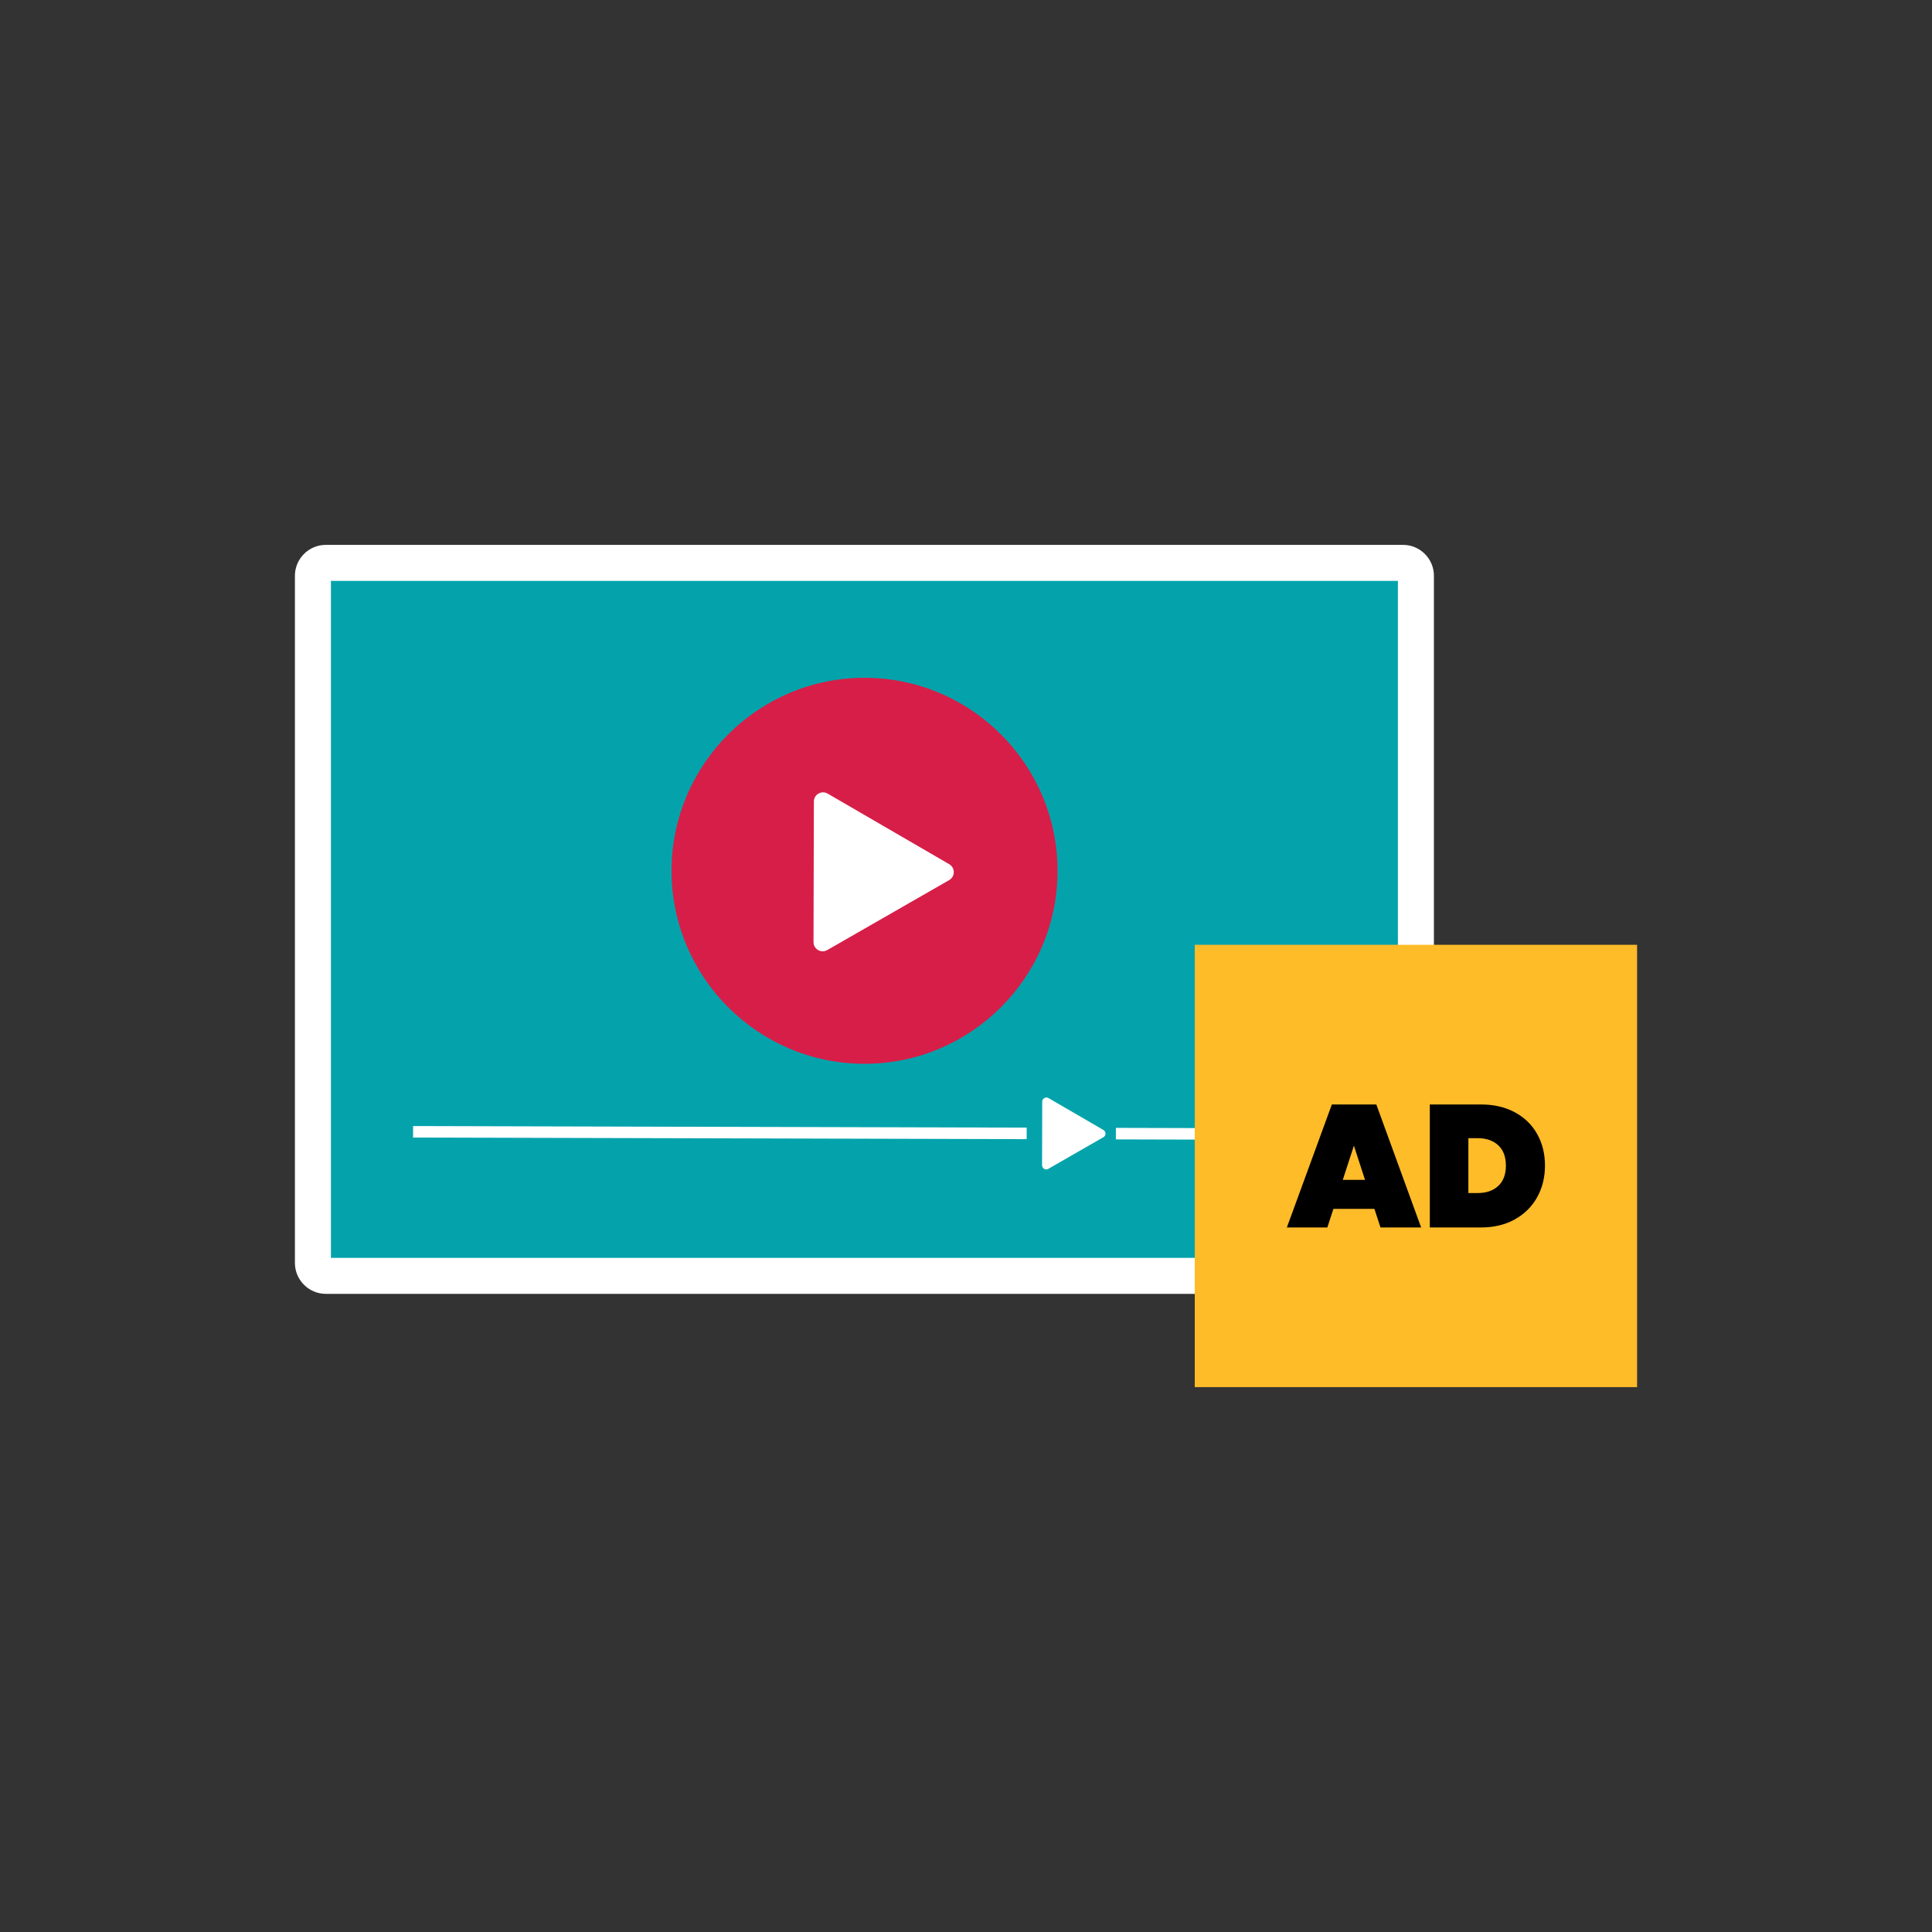 <?xml version="1.0" encoding="utf-8"?>
<!-- Generator: Adobe Illustrator 28.0.0, SVG Export Plug-In . SVG Version: 6.00 Build 0)  -->
<svg version="1.1" id="_x3C_Layer_x3E_" xmlns="http://www.w3.org/2000/svg" xmlns:xlink="http://www.w3.org/1999/xlink" x="0px" y="0px" viewBox="0 0 3000 3000" style="enable-background:new 0 0 3000 3000;" xml:space="preserve">
  <rect x="0" y="0" width="3000" height="3000" fill="#333333" stroke="none"/>
  <style type="text/css">
	.st0{fill:#161E27;}
	.st1{fill:#FFFFFF;}
	.st2{fill:#D2D7D3;}
	.st3{fill:#6C7A89;}
	.st4{fill:#50687E;}
	.st5{fill:#D71E48;}
	.st6{fill:#FEBC29;}
	.st7{fill:#04A3AC;}
	.st8{fill:#3D3E40;}
	.st9{fill:#B6CA2B;}
	.st10{fill:#BB8D1D;}
	.st11{fill:#007E85;}
	.st12{fill:#A10F33;}
	.st13{clip-path:url(#SVGID_00000125567582646644118610000003986449562039467452_);}
	.st14{clip-path:url(#SVGID_00000154422453177608125570000017356182556217877384_);}
	.st15{fill:#EAEAEA;}
	.st16{opacity:0.5;}
	.st17{opacity:0.02;}
	.st18{fill:#6D6E70;}
	.st19{fill:#D0D2D3;}
	.st20{fill:#A6A8AB;}
	.st21{fill:#B6C1C6;}
	.st22{fill:#CCD7DD;}
	.st23{fill:#EDE9D3;}
	.st24{fill:#E6E7E8;}
	.st25{fill:#929497;}
	.st26{fill:#BBBDBF;}
	.st27{fill:#808184;}
	.st28{fill-rule:evenodd;clip-rule:evenodd;}
	.st29{fill:url(#SVGID_00000023988912269162590140000008879046791282185919_);}
	.st30{fill:#F1F1F2;}
	.st31{fill:url(#SVGID_00000054950754508936471790000005745388143788920718_);}
	.st32{fill:url(#SVGID_00000176727162695089465800000005942354667055944117_);}
	.st33{fill:url(#SVGID_00000083791968446907308830000010077692945866126724_);}
	.st34{fill-rule:evenodd;clip-rule:evenodd;fill:url(#SVGID_00000095334116492508070650000017522126156051238536_);}
	.st35{fill-rule:evenodd;clip-rule:evenodd;fill:url(#SVGID_00000042013651495425962140000001287455055531436706_);}
	.st36{fill:#3E3D40;}
	.st37{fill-rule:evenodd;clip-rule:evenodd;fill:url(#SVGID_00000124862264205131039640000017891374859107799450_);}
	.st38{fill:#1A171B;}
	.st39{fill-rule:evenodd;clip-rule:evenodd;fill:url(#SVGID_00000159454681205545412420000009477752085645037227_);}
	.st40{fill-rule:evenodd;clip-rule:evenodd;fill:url(#SVGID_00000067224152877834631080000016260681769199212976_);}
	.st41{fill:url(#SVGID_00000136399720790824888500000015655081493783932086_);}
	.st42{fill:url(#SVGID_00000011725620599852622740000003526452437490057357_);}
	.st43{fill:url(#SVGID_00000005251492037728622660000006947200651967164329_);}
	.st44{fill:url(#SVGID_00000032614164636124933250000013681524991314661790_);}
	.st45{fill-rule:evenodd;clip-rule:evenodd;fill:url(#SVGID_00000123405131858912635630000016725697960205782425_);}
	.st46{fill-rule:evenodd;clip-rule:evenodd;fill:url(#SVGID_00000137097923274939309010000013693499115446598539_);}
	.st47{fill-rule:evenodd;clip-rule:evenodd;fill:url(#SVGID_00000080890686421141047630000013883499114965452732_);}
	.st48{fill-rule:evenodd;clip-rule:evenodd;fill:url(#SVGID_00000021842313830666633980000001446529225136590254_);}
	.st49{fill-rule:evenodd;clip-rule:evenodd;fill:url(#SVGID_00000147177945108814078480000003867009574615734963_);}
	.st50{fill:#D88F59;}
	.st51{fill:#414042;}
	.st52{fill:#F2B27E;}
	.st53{fill:#444444;}
	.st54{fill:none;stroke:#808184;stroke-width:30;stroke-miterlimit:10;}
	.st55{fill:none;}
</style>
  <g>
    <g>
      <g>
        <g>
          <rect x="503.69" y="897.72" transform="matrix(1 2.604706e-03 -2.604706e-03 1 3.721 -3.491)" class="st7" width="1677.14" height="1057.98" />
        </g>
      </g>
      <path class="st1" d="M1713.42,1754.66c4.3,2.5,4.28,8.71-0.03,11.18l-42.81,24.57l-42.81,24.57c-4.31,2.47-9.68-0.65-9.67-5.62
			l0.13-49.36l0.13-49.36c0.01-4.97,5.4-8.06,9.7-5.57l42.69,24.79L1713.42,1754.66z" />
      <rect x="1108.88" y="1282.31" transform="matrix(2.604706e-03 -1 1 2.604706e-03 -643.788 2871.933)" class="st1" width="17.88" height="952.78" />
      <rect x="1886.29" y="1598.22" transform="matrix(2.604706e-03 -1 1 2.604706e-03 129.572 3651.36)" class="st1" width="17.88" height="325.01" />
      <path class="st5" d="M1341.68,1651.88c-165.25-0.43-299.35-135.22-298.92-300.47s135.23-299.35,300.48-298.92
			c165.25,0.43,299.34,135.22,298.91,300.48S1506.93,1652.31,1341.68,1651.88z" />
      <path class="st1" d="M1473.91,1341.9c9.5,5.52,9.46,19.25-0.06,24.72l-94.63,54.31l-94.63,54.31c-9.53,5.47-21.4-1.43-21.37-12.41
			l0.28-109.11l0.28-109.11c0.03-10.99,11.94-17.82,21.44-12.3l94.35,54.8L1473.91,1341.9z" />
    </g>
    <g>
      <path class="st55" d="M505.87,1981.12c-11.01,0-19.97-8.96-19.97-19.97V894c0-11.01,8.96-19.97,19.97-19.97h1672.79
			c11.01,0,19.97,8.96,19.97,19.97v1067.16c0,11.01-8.96,19.97-19.97,19.97H505.87z" />
      <path class="st1" d="M2170.67,901.99v1051.18H513.86V901.99H2170.67 M2178.66,846.08H505.87c-26.36,0-47.92,21.57-47.92,47.92
			v1067.16c0,26.36,21.57,47.92,47.92,47.92h1672.79c26.36,0,47.92-21.57,47.92-47.92V894
			C2226.58,867.64,2205.02,846.08,2178.66,846.08L2178.66,846.08z" />
    </g>
    <rect x="1855.21" y="1467.08" class="st6" width="686.84" height="686.84" />
    <g>
      <g>
        <path d="M2134.17,1877.12h-63.65l-9.44,28.86h-62.84l69.86-190.96h69.05l69.59,190.96h-63.11L2134.17,1877.12z M2119.6,1832.08
				l-17.26-53.13l-17.26,53.13H2119.6z" />
        <path d="M2386.89,1859.05c-8.09,14.56-19.65,26.03-34.66,34.39c-15.02,8.36-32.5,12.54-52.46,12.54h-79.57v-190.96h79.57
				c19.96,0,37.44,4.05,52.46,12.14c15.01,8.09,26.57,19.33,34.66,33.71c8.09,14.39,12.14,30.75,12.14,49.09
				C2399.03,1828.13,2394.98,1844.49,2386.89,1859.05z M2326.47,1841.52c7.91-7.37,11.87-17.89,11.87-31.56
				c0-13.66-3.96-24.18-11.87-31.56c-7.91-7.37-18.61-11.06-32.1-11.06h-14.29v85.23h14.29
				C2307.86,1852.58,2318.56,1848.9,2326.47,1841.52z" />
      </g>
    </g>
  </g>
</svg>